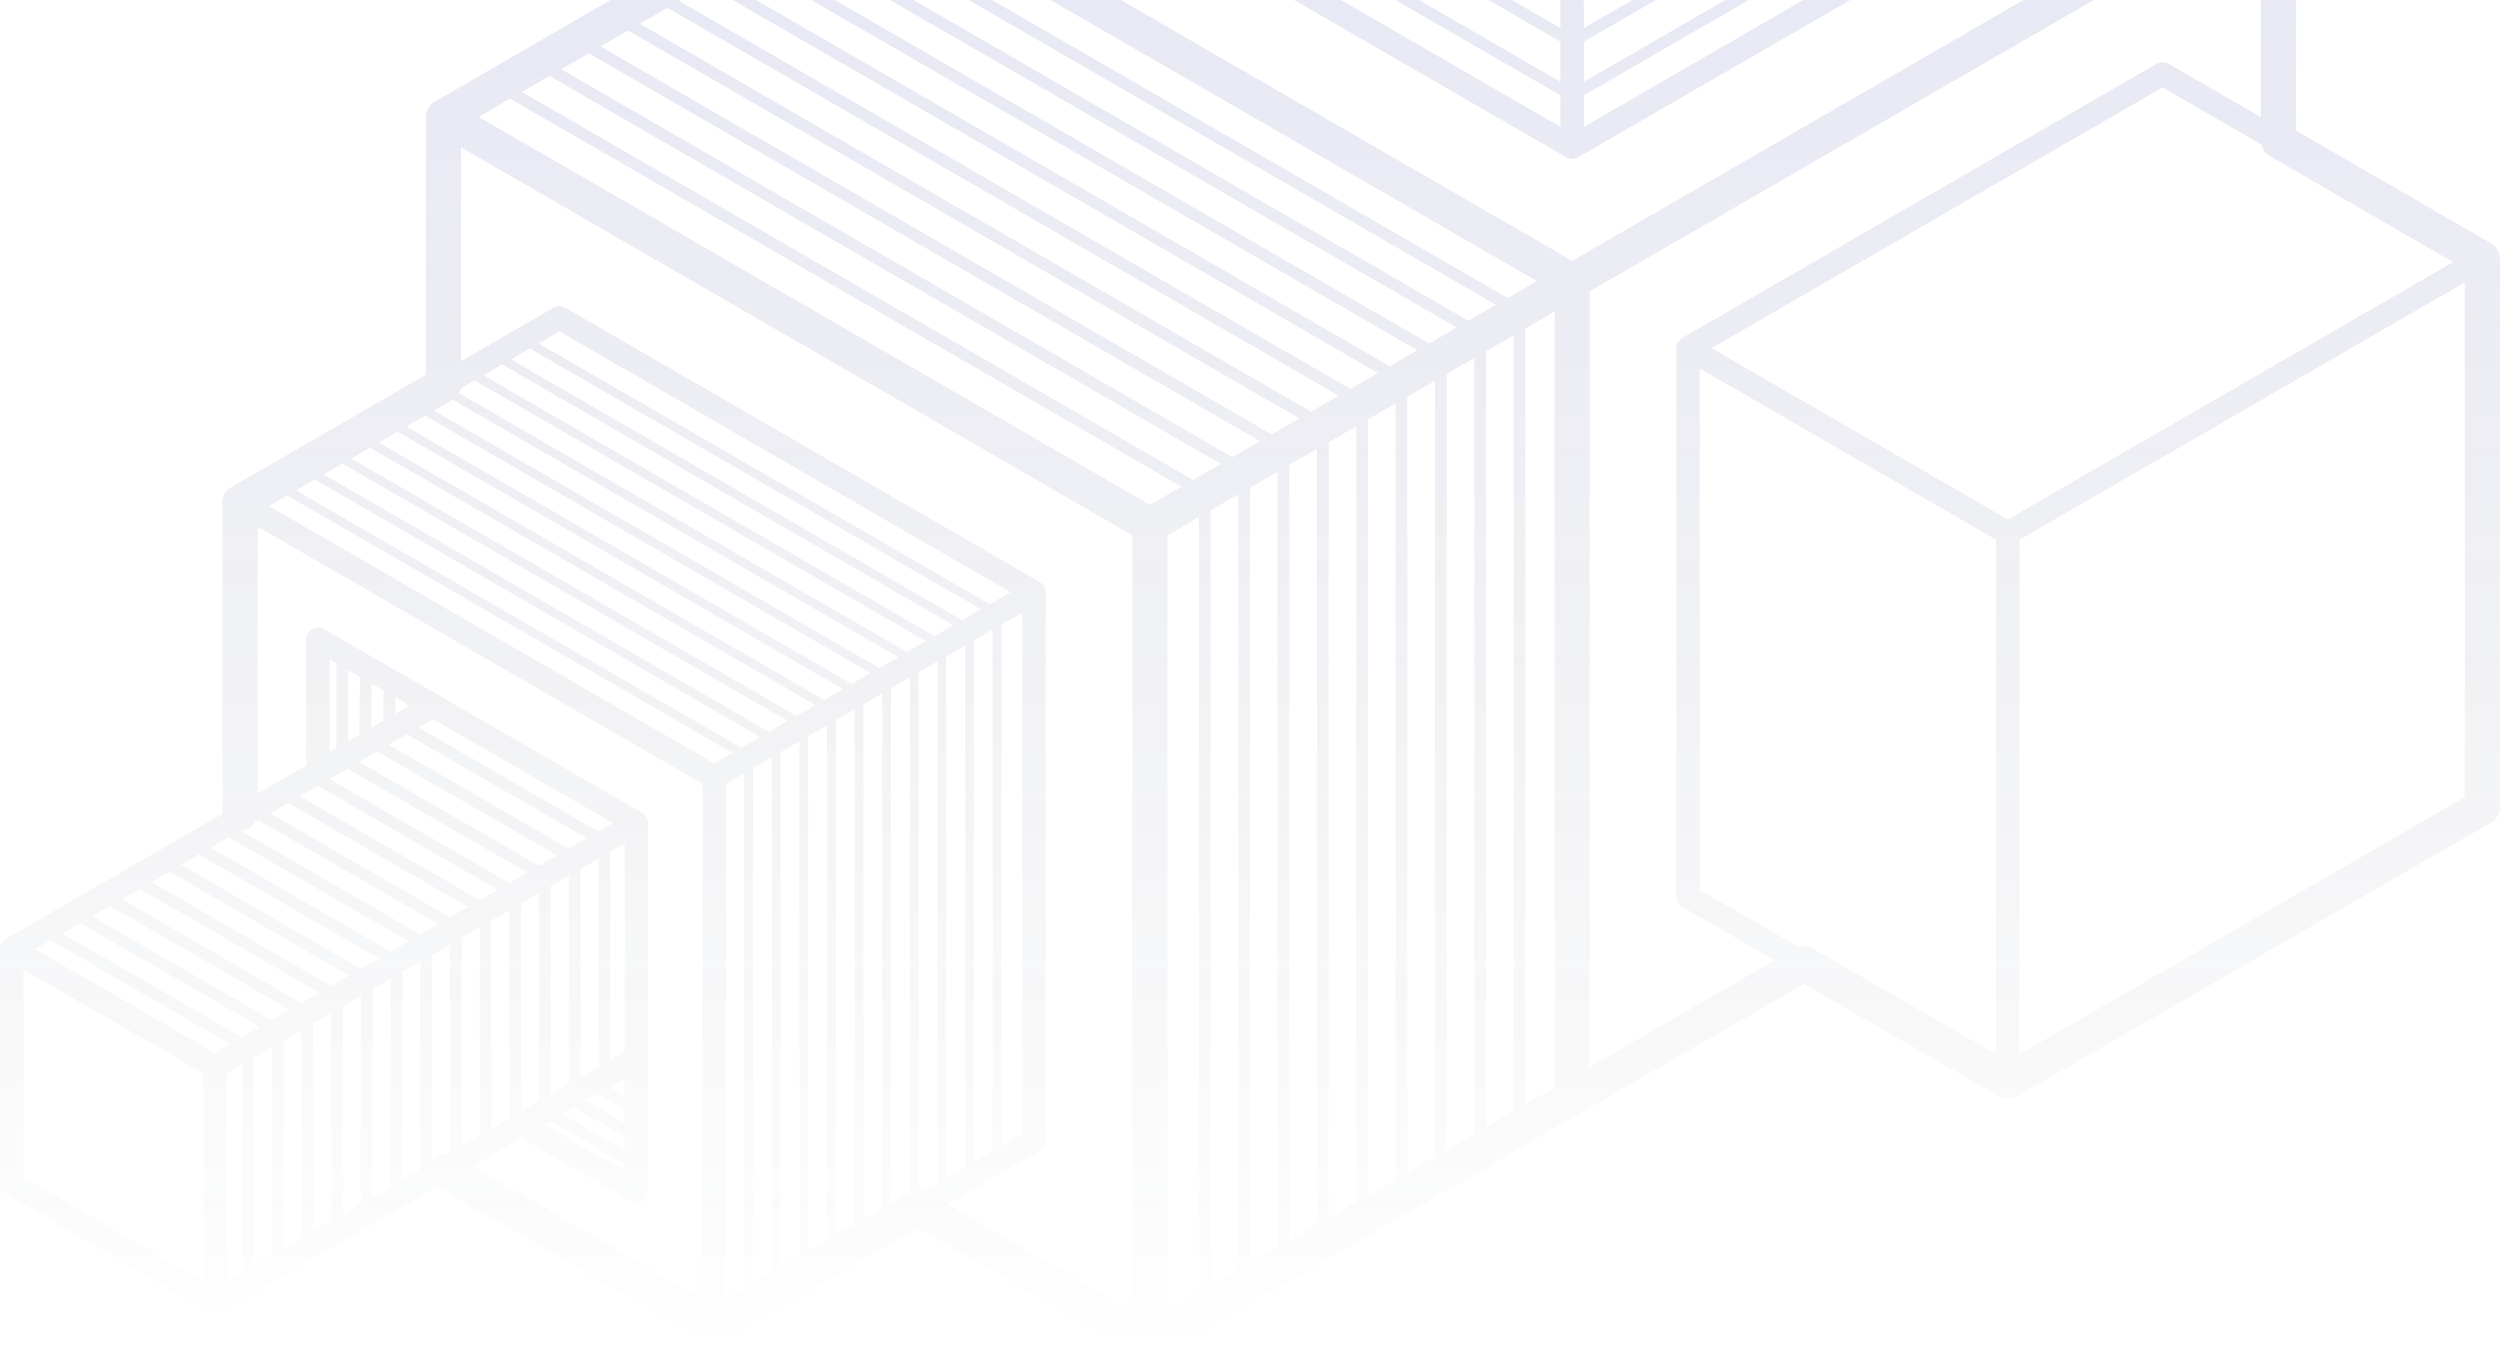 <svg width="362" height="197" viewBox="0 0 362 197" fill="none" xmlns="http://www.w3.org/2000/svg">
<path d="M0.056 137.007C0.058 137.003 0.056 136.998 0.058 136.991C0.109 136.805 0.2 136.634 0.31 136.476C0.338 136.433 0.368 136.397 0.399 136.356C0.527 136.204 0.671 136.065 0.849 135.962L32.226 117.828C32.226 117.799 32.218 117.772 32.218 117.742L32.225 73.338C31.99 72.28 32.437 71.151 33.425 70.579L61.675 54.256V16.927C61.675 16.898 61.683 16.871 61.683 16.841C61.685 16.788 61.686 16.735 61.692 16.682C61.699 16.626 61.708 16.569 61.716 16.513C61.726 16.453 61.736 16.397 61.749 16.34C61.761 16.29 61.774 16.244 61.788 16.198C61.804 16.145 61.824 16.091 61.844 16.038C61.863 15.982 61.884 15.93 61.908 15.873C61.932 15.822 61.956 15.776 61.983 15.726C61.997 15.703 62.003 15.676 62.016 15.653C62.03 15.627 62.05 15.61 62.064 15.587C62.093 15.541 62.12 15.493 62.151 15.45C62.185 15.404 62.223 15.357 62.26 15.311C62.298 15.265 62.336 15.222 62.377 15.178C62.409 15.145 62.442 15.111 62.475 15.079C62.517 15.043 62.56 15.007 62.603 14.97C62.653 14.93 62.699 14.891 62.75 14.854C62.793 14.825 62.837 14.798 62.881 14.768C62.904 14.754 62.922 14.735 62.947 14.722L124.083 -20.608L156.374 -39.27L156.38 -71.922C156.38 -72.834 156.866 -73.674 157.653 -74.128L226.371 -113.844C227.16 -114.298 228.128 -114.298 228.917 -113.844L297.635 -74.128C298.424 -73.674 298.908 -72.834 298.908 -71.922V-39.274L331.202 -20.608C331.229 -20.595 331.245 -20.574 331.272 -20.561C331.315 -20.532 331.358 -20.505 331.401 -20.475C331.451 -20.439 331.498 -20.402 331.548 -20.362C331.591 -20.326 331.634 -20.289 331.677 -20.249C331.71 -20.216 331.744 -20.182 331.773 -20.15C331.816 -20.107 331.853 -20.064 331.889 -20.017C331.929 -19.971 331.965 -19.924 332.002 -19.878C332.031 -19.835 332.058 -19.789 332.088 -19.745C332.102 -19.719 332.121 -19.702 332.134 -19.676C332.147 -19.652 332.154 -19.626 332.168 -19.603C332.194 -19.553 332.221 -19.507 332.244 -19.457C332.268 -19.401 332.287 -19.347 332.307 -19.291C332.326 -19.238 332.347 -19.185 332.363 -19.132C332.376 -19.085 332.389 -19.038 332.403 -18.989C332.416 -18.932 332.427 -18.876 332.436 -18.816C332.443 -18.761 332.453 -18.703 332.46 -18.648C332.467 -18.595 332.467 -18.541 332.47 -18.488C332.47 -18.459 332.477 -18.433 332.477 -18.402V18.921L360.724 35.251C361.512 35.706 361.997 36.548 361.997 37.458L362 116.885C362 117.796 361.516 118.636 360.727 119.091L292.004 158.803C291.216 159.257 290.247 159.257 289.459 158.803L261.212 142.48L228.927 161.138C228.92 161.14 228.917 161.143 228.914 161.146L167.779 196.474C167.779 196.474 167.774 196.476 167.772 196.477C167.738 196.496 167.7 196.506 167.666 196.523C167.535 196.591 167.399 196.646 167.258 196.689C167.203 196.705 167.154 196.725 167.099 196.739C166.911 196.784 166.716 196.813 166.514 196.815H166.501C166.299 196.813 166.104 196.784 165.917 196.739C165.862 196.725 165.813 196.705 165.759 196.689C165.616 196.646 165.48 196.591 165.35 196.523C165.315 196.506 165.277 196.496 165.244 196.477C165.241 196.475 165.239 196.475 165.236 196.474L132.945 177.814L105.147 193.873C104.669 194.318 104.046 194.566 103.409 194.566C102.976 194.566 102.539 194.456 102.137 194.224L63.364 171.811L31.986 189.948C31.719 190.102 31.427 190.175 31.139 190.175H31.137C31.089 190.175 31.044 190.16 30.996 190.156C30.898 190.148 30.799 190.143 30.705 190.118C30.664 190.106 30.63 190.084 30.59 190.071C30.489 190.037 30.388 190.004 30.294 189.951C30.292 189.949 30.29 189.948 30.29 189.948L0.849 172.929C0.323 172.625 0 172.065 0 171.457V137.434C0 137.287 0.02 137.145 0.056 137.007ZM62.711 104.134L60.606 105.352L86.644 120.405L88.755 119.184L62.71 104.134H62.711ZM30.509 122.744L56.554 137.797L59.153 136.294L33.117 121.238L30.509 122.744ZM26.212 125.227L52.257 140.278L54.857 138.775L28.814 123.724L26.213 125.227H26.212ZM21.913 127.712L47.958 142.764L50.562 141.26L24.517 126.207L21.913 127.711V127.712ZM17.614 130.198L43.659 145.249L46.261 143.746L20.218 128.692L17.614 130.197V130.198ZM13.312 132.684L39.364 147.73L41.962 146.229L15.917 131.178L13.312 132.684ZM9.016 135.166L35.064 150.217L37.666 148.713L11.615 133.663L9.016 135.166ZM47.708 112.805L73.751 127.856L76.347 126.356L50.31 111.3L47.709 112.805H47.708ZM90.451 152.233L90.456 122.125L88.345 123.345L88.348 153.449L90.451 152.233ZM86.651 154.429L86.648 124.326L84.049 125.827L84.052 155.931L86.651 154.428V154.429ZM82.355 156.913L82.352 126.809L79.744 128.317L79.751 158.421L82.356 156.914L82.355 156.913ZM78.043 125.374L80.651 123.868L54.611 108.815L52.004 110.321L78.042 125.374H78.043ZM56.309 107.835L82.349 122.886L84.948 121.383L58.912 106.33L56.31 107.834L56.309 107.835ZM90.451 156.57L90.095 156.363L88.28 157.412L90.451 158.665V156.57ZM90.451 160.627L86.581 158.394L84.86 159.39L90.449 162.616L90.451 160.627ZM90.45 164.575L83.164 160.369L81.444 161.364L90.449 166.571V164.576L90.45 164.575ZM78.052 159.4L78.046 129.296L75.45 130.798V160.903L78.051 159.4H78.052ZM34.853 120.282L60.85 135.312L63.46 133.803L37.409 118.755L36.954 119.019C36.527 119.751 35.753 120.249 34.853 120.282ZM65.157 132.823L67.754 131.322L41.711 116.271L39.106 117.777L65.157 132.823ZM69.451 130.342L72.053 128.838L46.012 113.787L43.408 115.291L69.451 130.342ZM47.73 108.868L48.705 108.304L48.698 96.038L47.729 95.477V108.868H47.73ZM50.401 107.325L52.04 106.378L52.109 98.007L50.396 97.016L50.401 107.324V107.325ZM53.798 98.985L53.743 105.393L55.534 104.358L55.537 99.99L53.797 98.985H53.798ZM57.235 100.968L57.233 103.377L59.046 102.328V102.016L57.234 100.967L57.235 100.968ZM79.749 162.342L78.867 162.853L90.45 169.547V168.53L79.749 162.342V162.342ZM73.754 131.779L71.152 133.282V163.388L73.754 161.885V131.779ZM69.455 134.264L66.856 135.767L66.85 165.876L69.455 164.371V134.265V134.264ZM65.153 166.855L65.159 136.744L62.547 138.254L62.554 168.16C63.069 167.414 63.916 167.022 64.778 167.071L65.153 166.854V166.855ZM60.85 139.236L58.251 140.738V170.843L60.857 169.339L60.85 139.237V139.236ZM56.554 141.719L53.956 143.222V173.326L56.554 171.825V141.719ZM52.259 144.202L49.653 145.708L49.656 175.812L52.258 174.307V144.202H52.259ZM47.956 146.689L45.357 148.193V178.295L47.959 176.792L47.956 146.688V146.689ZM43.66 149.171L41.062 150.674L41.055 180.782L43.66 179.278V149.172V149.171ZM39.365 151.656L36.759 153.16V183.266L39.358 181.762L39.365 151.656ZM35.062 154.14L32.834 155.428V185.533L35.062 184.246V154.14ZM31.137 152.485L33.366 151.197L7.32 136.146L5.091 137.434L31.137 152.485ZM313.145 12.661L247.824 50.412L290.735 75.212L355.208 37.95L328.658 22.598C328.031 22.236 327.607 21.626 327.458 20.932L313.145 12.661ZM260.437 137.126C261.112 136.909 261.855 136.969 262.485 137.333L289.035 152.674L289.038 78.155L246.127 53.355L246.124 128.858L260.437 137.126ZM356.909 115.415L356.906 40.892L292.433 78.153L292.43 152.674L356.91 115.415H356.909ZM243.577 131.31C243.515 131.274 243.474 131.214 243.419 131.169C243.325 131.097 243.236 131.029 243.161 130.942C243.088 130.858 243.035 130.766 242.978 130.673C242.925 130.58 242.875 130.49 242.842 130.387C242.802 130.274 242.786 130.16 242.772 130.041C242.762 129.973 242.729 129.91 242.729 129.838L242.732 50.411C242.732 50.366 242.746 50.323 242.749 50.279C242.755 50.228 242.762 50.178 242.772 50.124C242.805 49.927 242.861 49.735 242.961 49.564V49.562C243.061 49.388 243.2 49.244 243.356 49.114C243.396 49.081 243.432 49.051 243.475 49.023C243.512 48.996 243.542 48.963 243.581 48.94L312.297 9.226C312.36 9.189 312.433 9.186 312.496 9.159C312.606 9.113 312.712 9.07 312.828 9.046C312.937 9.026 313.039 9.026 313.145 9.026C313.251 9.026 313.357 9.026 313.467 9.046C313.583 9.07 313.689 9.113 313.799 9.159C313.865 9.188 313.931 9.192 313.994 9.226L327.385 16.966V-13.989L230.19 42.183V154.525L256.969 139.047L243.577 131.309V131.31ZM125.356 -15.458L121.123 -13.013L218.32 43.156L222.553 40.711L125.356 -15.457V-15.458ZM115.431 -9.725L212.63 46.446L216.627 44.137L119.428 -12.034L115.431 -9.725ZM109.734 -6.43L206.935 49.738L210.933 47.425L113.735 -8.743L109.735 -6.43H109.734ZM104.041 -3.143L201.238 53.03L205.238 50.716L108.037 -5.452L104.041 -3.143ZM98.343 0.149L195.542 56.32L199.539 54.01L102.345 -2.164L98.343 0.149ZM92.649 3.44L189.845 59.613L193.85 57.3L96.649 1.132L92.649 3.441V3.44ZM86.953 6.732L184.154 62.903L188.151 60.593L90.952 4.422L86.953 6.732ZM81.258 10.023L178.459 66.194L182.457 63.883L85.257 7.715L81.257 10.024L81.258 10.023ZM75.564 13.315L172.762 69.487L176.762 67.173L79.562 11.002L75.563 13.315H75.564ZM69.312 16.927L166.51 73.098L171.065 70.467L73.867 14.294L69.312 16.928V16.927ZM105.12 113.487L105.114 188.006L107.765 186.477L107.758 111.962L105.119 113.487H105.12ZM81.006 47.989L77.992 49.731L143.32 87.485L146.327 85.748L81.006 47.989ZM66.697 56.259C66.646 56.492 66.567 56.718 66.456 56.927L131.328 94.416L134.049 92.843L68.721 55.088L66.697 56.258V56.259ZM65.562 57.883C65.537 57.898 65.519 57.919 65.494 57.934L62.849 59.462L127.331 96.728L130.057 95.152L65.563 57.883H65.562ZM118.061 102.085L53.578 64.818L50.855 66.392L115.336 103.659L118.061 102.085ZM119.335 101.348L122.058 99.774L57.575 62.51L54.852 64.084L119.335 101.348ZM123.332 99.038L126.056 97.464L61.574 60.199L58.849 61.773L123.331 99.038H123.332ZM131.75 98.097L129.022 99.673V174.194L131.671 172.665C131.695 172.652 131.722 172.646 131.747 172.633L131.75 98.097ZM127.749 100.408L125.024 101.984L125.027 176.503L127.749 174.93V100.407V100.408ZM123.751 102.72L121.03 104.293L121.023 178.816L123.754 177.238L123.751 102.721V102.72ZM119.758 105.028L117.027 106.606L117.033 181.122L119.752 179.551L119.759 105.028H119.758ZM115.753 107.342L113.032 108.915L113.035 183.432L115.759 181.858L115.752 107.343L115.753 107.342ZM111.76 109.652L109.032 111.228L109.039 185.741L111.763 184.167L111.76 109.653V109.652ZM114.063 104.396L49.581 67.13L46.861 68.701L111.343 105.969L114.064 104.396H114.063ZM135.325 92.106L138.044 90.533L72.72 52.778L69.997 54.352L135.325 92.106ZM139.317 89.799L142.047 88.221L76.717 50.466L73.993 52.042L139.317 89.798V89.799ZM148.024 88.691L145.012 90.431V165.93L148.028 164.187L148.025 88.69L148.024 88.691ZM143.739 91.168L141.014 92.742L141.017 168.238L143.739 166.665V91.167V91.168ZM139.741 93.477L137.017 95.053V170.552L139.745 168.975L139.742 93.477H139.741ZM135.744 171.288V95.79L133.022 97.363L133.019 172.334C133.257 172.342 133.488 172.387 133.717 172.459L135.744 171.288ZM110.068 106.705L45.586 69.436L42.858 71.01L107.34 108.279L110.067 106.705H110.068ZM225.099 45.122L220.873 47.564L220.866 159.913L225.099 157.468V45.122ZM219.176 48.546L215.175 50.858L215.172 163.205L219.17 160.895L219.177 48.545L219.176 48.546ZM213.478 51.839L209.481 54.15L209.478 166.496L213.475 164.186L213.478 51.839ZM207.784 55.129L203.779 57.444V169.788L207.78 167.475L207.783 55.129H207.784ZM202.082 58.425L198.088 60.732V173.076L202.082 170.769V58.425ZM196.391 61.714L192.393 64.024V176.368L196.391 174.058V61.714ZM190.696 65.006L186.698 67.315V179.659L190.696 177.348V65.007V65.006ZM185.001 68.295L181.005 70.606V182.948L185.001 180.638V68.296V68.295ZM179.308 71.587L175.303 73.901V186.241L179.308 183.928V71.587ZM173.607 74.881L169.057 77.511L169.054 189.854L173.608 187.224V74.882L173.607 74.881ZM163.964 77.513L66.766 21.34V52.295L80.158 44.556C80.22 44.52 80.292 44.516 80.358 44.488C80.468 44.442 80.572 44.4 80.687 44.377C80.795 44.358 80.896 44.356 81.004 44.356C81.112 44.356 81.22 44.358 81.329 44.379C81.444 44.401 81.546 44.444 81.654 44.489C81.72 44.518 81.791 44.521 81.854 44.557L150.569 84.277C150.607 84.301 150.637 84.332 150.673 84.357C150.718 84.386 150.757 84.42 150.799 84.455C150.953 84.583 151.09 84.729 151.19 84.9V84.902C151.289 85.073 151.344 85.265 151.379 85.463C151.387 85.516 151.396 85.566 151.401 85.617C151.404 85.662 151.418 85.705 151.418 85.749L151.421 165.171C151.421 165.244 151.389 165.304 151.379 165.374C151.365 165.494 151.35 165.607 151.31 165.72C151.275 165.823 151.225 165.911 151.172 166.004C151.117 166.1 151.064 166.19 150.99 166.273C150.913 166.363 150.824 166.432 150.731 166.502C150.675 166.545 150.637 166.605 150.572 166.643L137.181 174.382L163.959 189.856L163.962 77.515L163.964 77.513ZM103.423 110.544L106.068 109.016L41.586 71.748L38.941 73.278L103.423 110.544ZM294.667 -19.383V-23.948L229.342 13.803V18.368L294.667 -19.383ZM293.818 -54.56L229.342 -17.3V-11.487L293.818 -48.747V-54.56ZM225.947 -17.299L161.469 -54.563L161.467 -48.747L225.947 -11.487V-17.3V-17.299ZM161.469 -56.524L225.947 -19.261V-25.077L161.471 -62.337L161.469 -56.524ZM229.342 -19.26L293.818 -56.52V-62.336L229.342 -25.076V-19.26ZM293.818 -46.786L229.342 -9.526V-3.71L293.818 -40.97V-46.786ZM225.947 -9.526L161.467 -46.79L161.465 -40.974L225.946 -3.71V-9.526H225.947ZM225.947 -27.038V-31.229L161.472 -68.493L161.47 -64.299L225.946 -27.039L225.947 -27.038ZM227.644 -34.171L292.12 -71.431L227.644 -108.694L163.169 -71.431L227.644 -34.171ZM229.342 -31.228V-27.037L293.818 -64.297V-68.488L229.342 -31.228ZM293.818 -37.801V-39.009L229.342 -1.749V4.064L294.667 -33.684V-35.924C294.14 -36.398 293.818 -37.072 293.818 -37.801ZM294.667 -31.726L229.342 6.025V11.841L294.667 -25.91V-31.726ZM225.947 6.025L160.623 -31.726V-25.91L225.947 11.841V6.025ZM225.947 4.064V-1.749L161.466 -39.012V-37.797C161.466 -37.071 161.148 -36.4 160.624 -35.923V-33.683L225.948 4.065L225.947 4.064ZM225.947 13.802L160.623 -23.949V-19.384L225.947 18.367V13.802ZM298.061 -33.879V-18.401C298.061 -18.328 298.028 -18.268 298.021 -18.199C298.004 -18.079 297.991 -17.966 297.951 -17.854C297.915 -17.751 297.865 -17.659 297.812 -17.565C297.756 -17.472 297.703 -17.383 297.633 -17.3C297.554 -17.211 297.464 -17.141 297.371 -17.068C297.314 -17.027 297.275 -16.968 297.212 -16.932L228.494 22.779C228.454 22.803 228.412 22.813 228.368 22.832C228.322 22.856 228.279 22.873 228.229 22.889C228.04 22.958 227.845 23.008 227.645 23.008C227.446 23.008 227.251 22.958 227.062 22.889C227.016 22.872 226.969 22.855 226.922 22.832C226.882 22.813 226.836 22.803 226.797 22.779L158.079 -16.932C158.016 -16.968 157.977 -17.028 157.921 -17.068C157.826 -17.14 157.736 -17.21 157.659 -17.3C157.587 -17.383 157.534 -17.473 157.48 -17.565C157.426 -17.658 157.376 -17.751 157.341 -17.854C157.301 -17.967 157.286 -18.08 157.271 -18.199C157.263 -18.268 157.23 -18.328 157.23 -18.401V-33.879L130.447 -18.401L227.644 37.771L324.84 -18.401L298.061 -33.879ZM101.719 188.1L101.726 113.487L37.316 76.261L37.309 114.891L44.336 110.83V92.536C44.336 91.93 44.659 91.369 45.185 91.064C45.709 90.762 46.358 90.762 46.882 91.064L63.192 100.489C63.465 100.557 63.707 100.711 63.919 100.908L93.001 117.713C93.527 118.017 93.85 118.577 93.85 119.185L93.847 152.79C93.914 153.076 93.925 153.365 93.847 153.64L93.844 172.49C93.844 173.097 93.521 173.657 92.996 173.962C92.734 174.113 92.44 174.189 92.147 174.189C91.854 174.189 91.56 174.112 91.299 173.962L75.472 164.814L68.454 168.87L101.719 188.099V188.1ZM3.394 170.477L29.44 185.533V155.428L3.394 140.377V170.476V170.477Z" fill="url(#paint0_linear_1187_280)"/>
<defs>
<linearGradient id="paint0_linear_1187_280" x1="181" y1="196.815" x2="181" y2="-114.185" gradientUnits="userSpaceOnUse">
<stop stop-color="#181A25" stop-opacity="0"/>
<stop offset="1" stop-color="#5D6EF3" stop-opacity="0.2"/>
</linearGradient>
</defs>
</svg>
